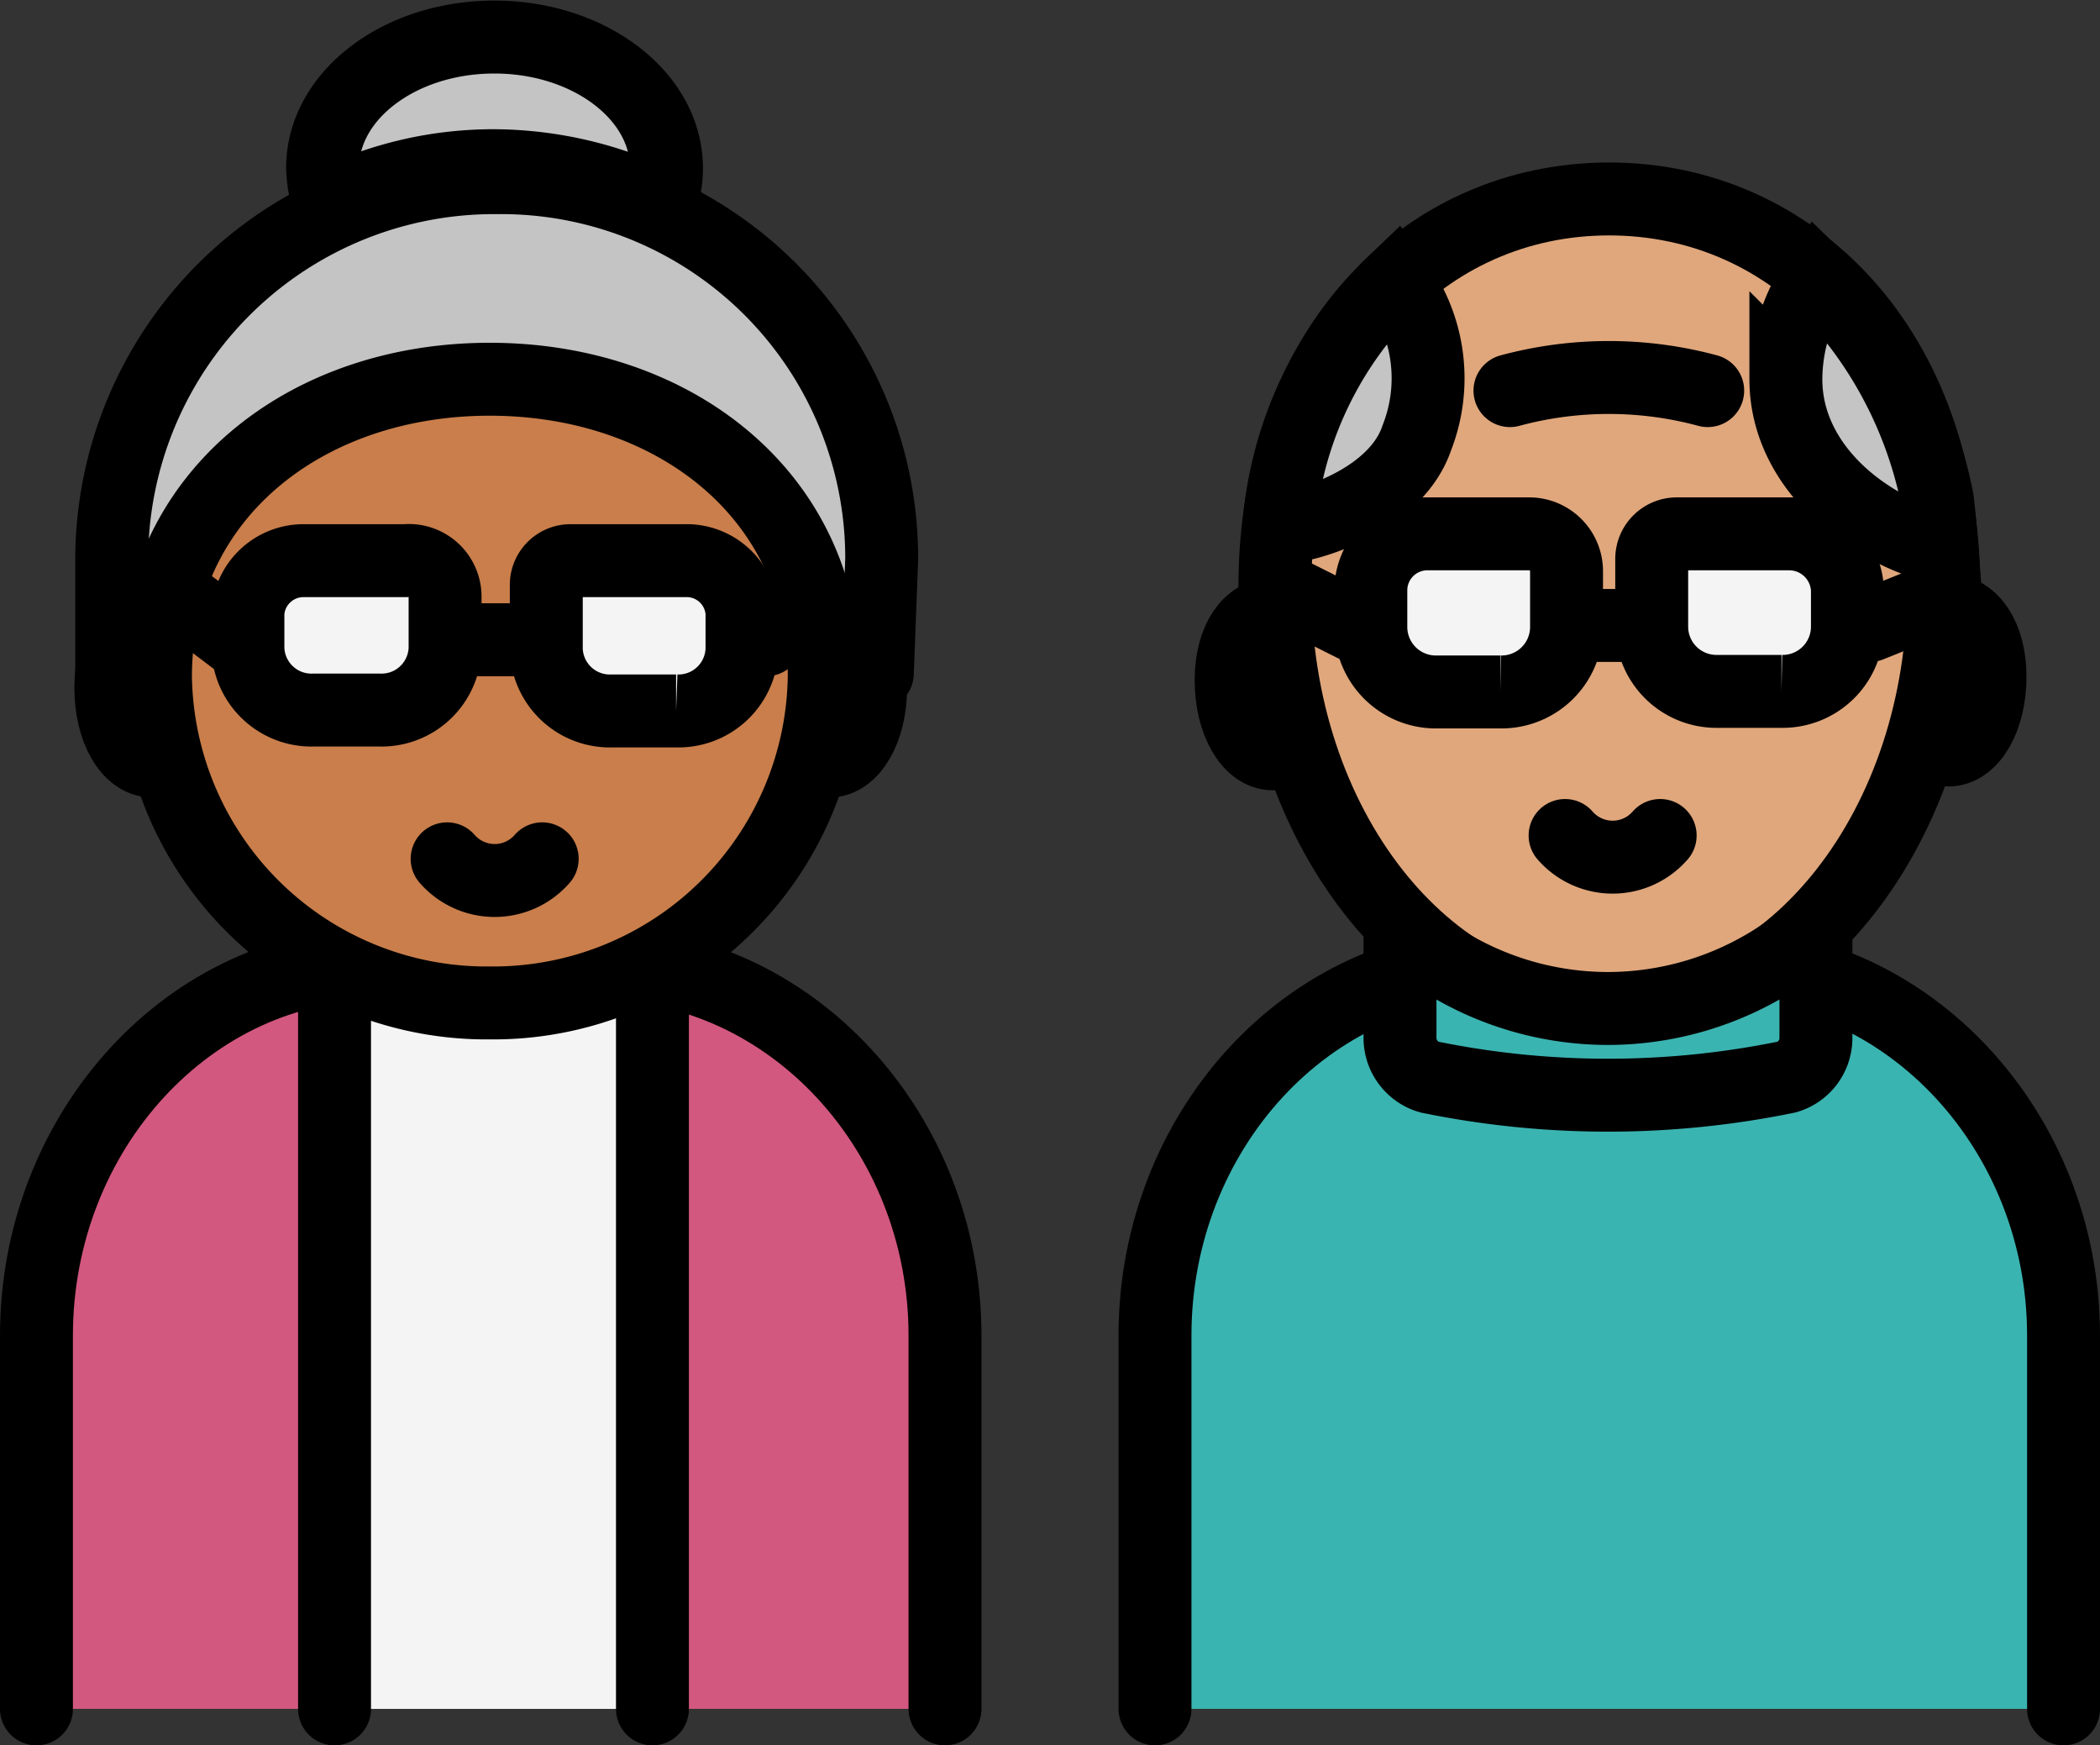 <svg xmlns="http://www.w3.org/2000/svg" viewBox="0 0 72 59.83"><rect x="0" y="0" width="72" height="59.83" fill="#333333" stroke="none"/><defs><style>.cls-1,.cls-4{fill:#3ab4b1;}.cls-1,.cls-10,.cls-11,.cls-12,.cls-13,.cls-2,.cls-4,.cls-5,.cls-6,.cls-7,.cls-8{stroke:#000;stroke-width:2.5px;}.cls-1,.cls-11,.cls-12,.cls-7{stroke-linecap:round;}.cls-1,.cls-13,.cls-4,.cls-5,.cls-6,.cls-7,.cls-8{stroke-miterlimit:10;}.cls-2{fill:#e0a77c;}.cls-3{fill:#73c8f0;}.cls-12,.cls-5{fill:#f4f4f4;}.cls-10,.cls-6{fill:#c4c4c4;}.cls-7,.cls-8{fill:none;}.cls-9{fill:#d9f0f7;}.cls-10,.cls-11,.cls-12{stroke-linejoin:round;}.cls-11{fill:#d25880;}.cls-13{fill:#c97e4b;}</style></defs><g id="Layer_2" data-name="Layer 2"><g id="Layer_1-2" data-name="Layer 1"><g id="seniors-groups-color"><path class="cls-1" d="M70.75,58.58V45.78c0-7-5.32-12.74-11.82-12.74H51.38C44.89,33,39.6,38.77,39.6,45.78v12.8"/><path class="cls-2" d="M45.08,23.32c0,1.4-.64,2.52-1.44,2.52s-1.43-1.12-1.43-2.52.64-2.26,1.43-2.26S45.08,22,45.08,23.32Z"/><path class="cls-2" d="M68.23,23.2c0,1.4-.63,2.51-1.43,2.51s-1.43-1.11-1.43-2.51.63-2.27,1.43-2.27S68.23,21.83,68.23,23.2Z"/><path class="cls-2" d="M66.64,20.14c0,8.18-5.16,14.71-11.47,14.71S43.71,28.29,43.71,20.14,48.84,6.82,55.17,6.82,66.64,12,66.64,20.14Z"/><path class="cls-3" d="M55.17,34.57A10.67,10.67,0,0,1,48,31.83v3.79a1.4,1.4,0,0,0,1,1.3,30.49,30.49,0,0,0,12.26,0,1.39,1.39,0,0,0,1-1.3V31.83A10.69,10.69,0,0,1,55.17,34.57Z"/><path class="cls-4" d="M55.17,34.57A10.67,10.67,0,0,1,48,31.83v3.79a1.4,1.4,0,0,0,1,1.3,30.49,30.49,0,0,0,12.26,0,1.39,1.39,0,0,0,1-1.3V31.83A10.69,10.69,0,0,1,55.17,34.57Z"/><path class="cls-5" d="M52.43,18.3H49a1.94,1.94,0,0,0-2,1.92v1.3a2.23,2.23,0,0,0,2.26,2.2h2.19a2.23,2.23,0,0,0,2.26-2.2V19.6A1.28,1.28,0,0,0,52.43,18.3Z"/><path class="cls-5" d="M61.38,18.3H57.5a.86.86,0,0,0-.87.86v2.35a2.22,2.22,0,0,0,2.26,2.19h2.19a2.22,2.22,0,0,0,2.26-2.19v-1.3A2,2,0,0,0,61.38,18.3Z"/><path class="cls-6" d="M66.42,17.11c.06.42.16,1.69.16,1.69-2.71-.7-5.35-2.87-5.35-5.8a6.22,6.22,0,0,1,1.08-3.47A14.55,14.55,0,0,1,66.42,17.11Z"/><path class="cls-6" d="M48.58,15a5.59,5.59,0,0,0-.73-5.38,13.09,13.09,0,0,0-4,8.37C43.8,18.32,47.75,17.49,48.58,15Z"/><path class="cls-7" d="M51.77,13.39a13,13,0,0,1,6.78,0"/><line class="cls-8" x1="53.79" y1="21.44" x2="56.74" y2="21.44"/><line class="cls-7" x1="46.42" y1="21.44" x2="44.45" y2="20.45"/><line class="cls-7" x1="64.11" y1="21.44" x2="66.57" y2="20.45"/><path class="cls-7" d="M56.92,28.64a2.16,2.16,0,0,1-3.26,0"/><path class="cls-9" d="M17,5.68A13.21,13.21,0,0,1,22.62,7a3.25,3.25,0,0,0,.23-1.24c0-2.48-2.65-4.49-5.9-4.49s-5.89,2-5.89,4.49A4.43,4.43,0,0,0,11.28,7,12.69,12.69,0,0,1,17,5.68Z"/><path class="cls-6" d="M17,5.68A13.21,13.21,0,0,1,22.62,7a3.25,3.25,0,0,0,.23-1.24c0-2.48-2.65-4.49-5.9-4.49s-5.89,2-5.89,4.49A4.43,4.43,0,0,0,11.28,7,12.69,12.69,0,0,1,17,5.68Z"/><path class="cls-10" d="M17.05,6.09a13.11,13.11,0,0,0-13.22,13V23a1.74,1.74,0,0,1,1.47-1.3,1.17,1.17,0,0,1,.82.35c.39-2.3,1.85-4.11,3.38-5.9a19.77,19.77,0,0,1,4.33-2.19h5.26c.82.47,3.4,1.05,5.48,2.26,1.52,1.78,2.93,3.57,3.34,5.86.25-.19.54,0,.83,0a1.21,1.21,0,0,1,1.34,1l.15-3.92A13.05,13.05,0,0,0,17.05,6.09Z"/><path class="cls-11" d="M32.4,58.58V45.78c0-7-5.32-12.74-11.82-12.74H13C6.54,33,1.25,38.77,1.25,45.78v12.8"/><polyline class="cls-12" points="11.47 58.58 11.47 33.04 22.37 33.04 22.37 58.58"/><path class="cls-9" d="M14.47,18.13h-4.4a2.49,2.49,0,0,0-2.51,2.49V22.3a2.88,2.88,0,0,0,2.9,2.87h2.8a2.89,2.89,0,0,0,2.9-2.87V19.85A1.68,1.68,0,0,0,14.47,18.13Z"/><path class="cls-9" d="M23.86,18.13h-5a1.11,1.11,0,0,0-1.12,1.12v3a2.89,2.89,0,0,0,2.9,2.87h2.8a2.88,2.88,0,0,0,2.9-2.87V20.58A2.56,2.56,0,0,0,23.86,18.13Z"/><path class="cls-13" d="M29.85,23.58c0,1.4-.63,2.51-1.43,2.51S27,25,27,23.58s.63-2.26,1.43-2.26S29.85,22.21,29.85,23.58Z"/><path class="cls-13" d="M6.66,23.58c0,1.4-.63,2.51-1.43,2.51S3.8,25,3.8,23.58s.64-2.26,1.43-2.26S6.66,22.21,6.66,23.58Z"/><path class="cls-13" d="M28.26,23.16A11.35,11.35,0,0,1,16.79,34.38,11.35,11.35,0,0,1,5.33,23.16C5.36,17,10.46,13,16.79,13S28.26,17,28.26,23.16Z"/><path class="cls-5" d="M13.89,19.22H10.47A1.91,1.91,0,0,0,8.5,21v1.23a2.18,2.18,0,0,0,2.26,2.11H13a2.18,2.18,0,0,0,2.26-2.11V20.45A1.24,1.24,0,0,0,13.89,19.22Z"/><path class="cls-5" d="M23.47,19.22H19.6a.83.83,0,0,0-.87.81v2.23A2.18,2.18,0,0,0,21,24.37h2.18a2.18,2.18,0,0,0,2.26-2.11V21A1.9,1.9,0,0,0,23.47,19.22Z"/><path class="cls-7" d="M18.59,29.44a2.16,2.16,0,0,1-3.26,0"/><line class="cls-8" x1="15.45" y1="21.93" x2="18.4" y2="21.93"/><line class="cls-7" x1="8.08" y1="21.93" x2="6.12" y2="20.45"/><line class="cls-7" x1="26.27" y1="21.93" x2="27.25" y2="20.45"/></g></g></g></svg>